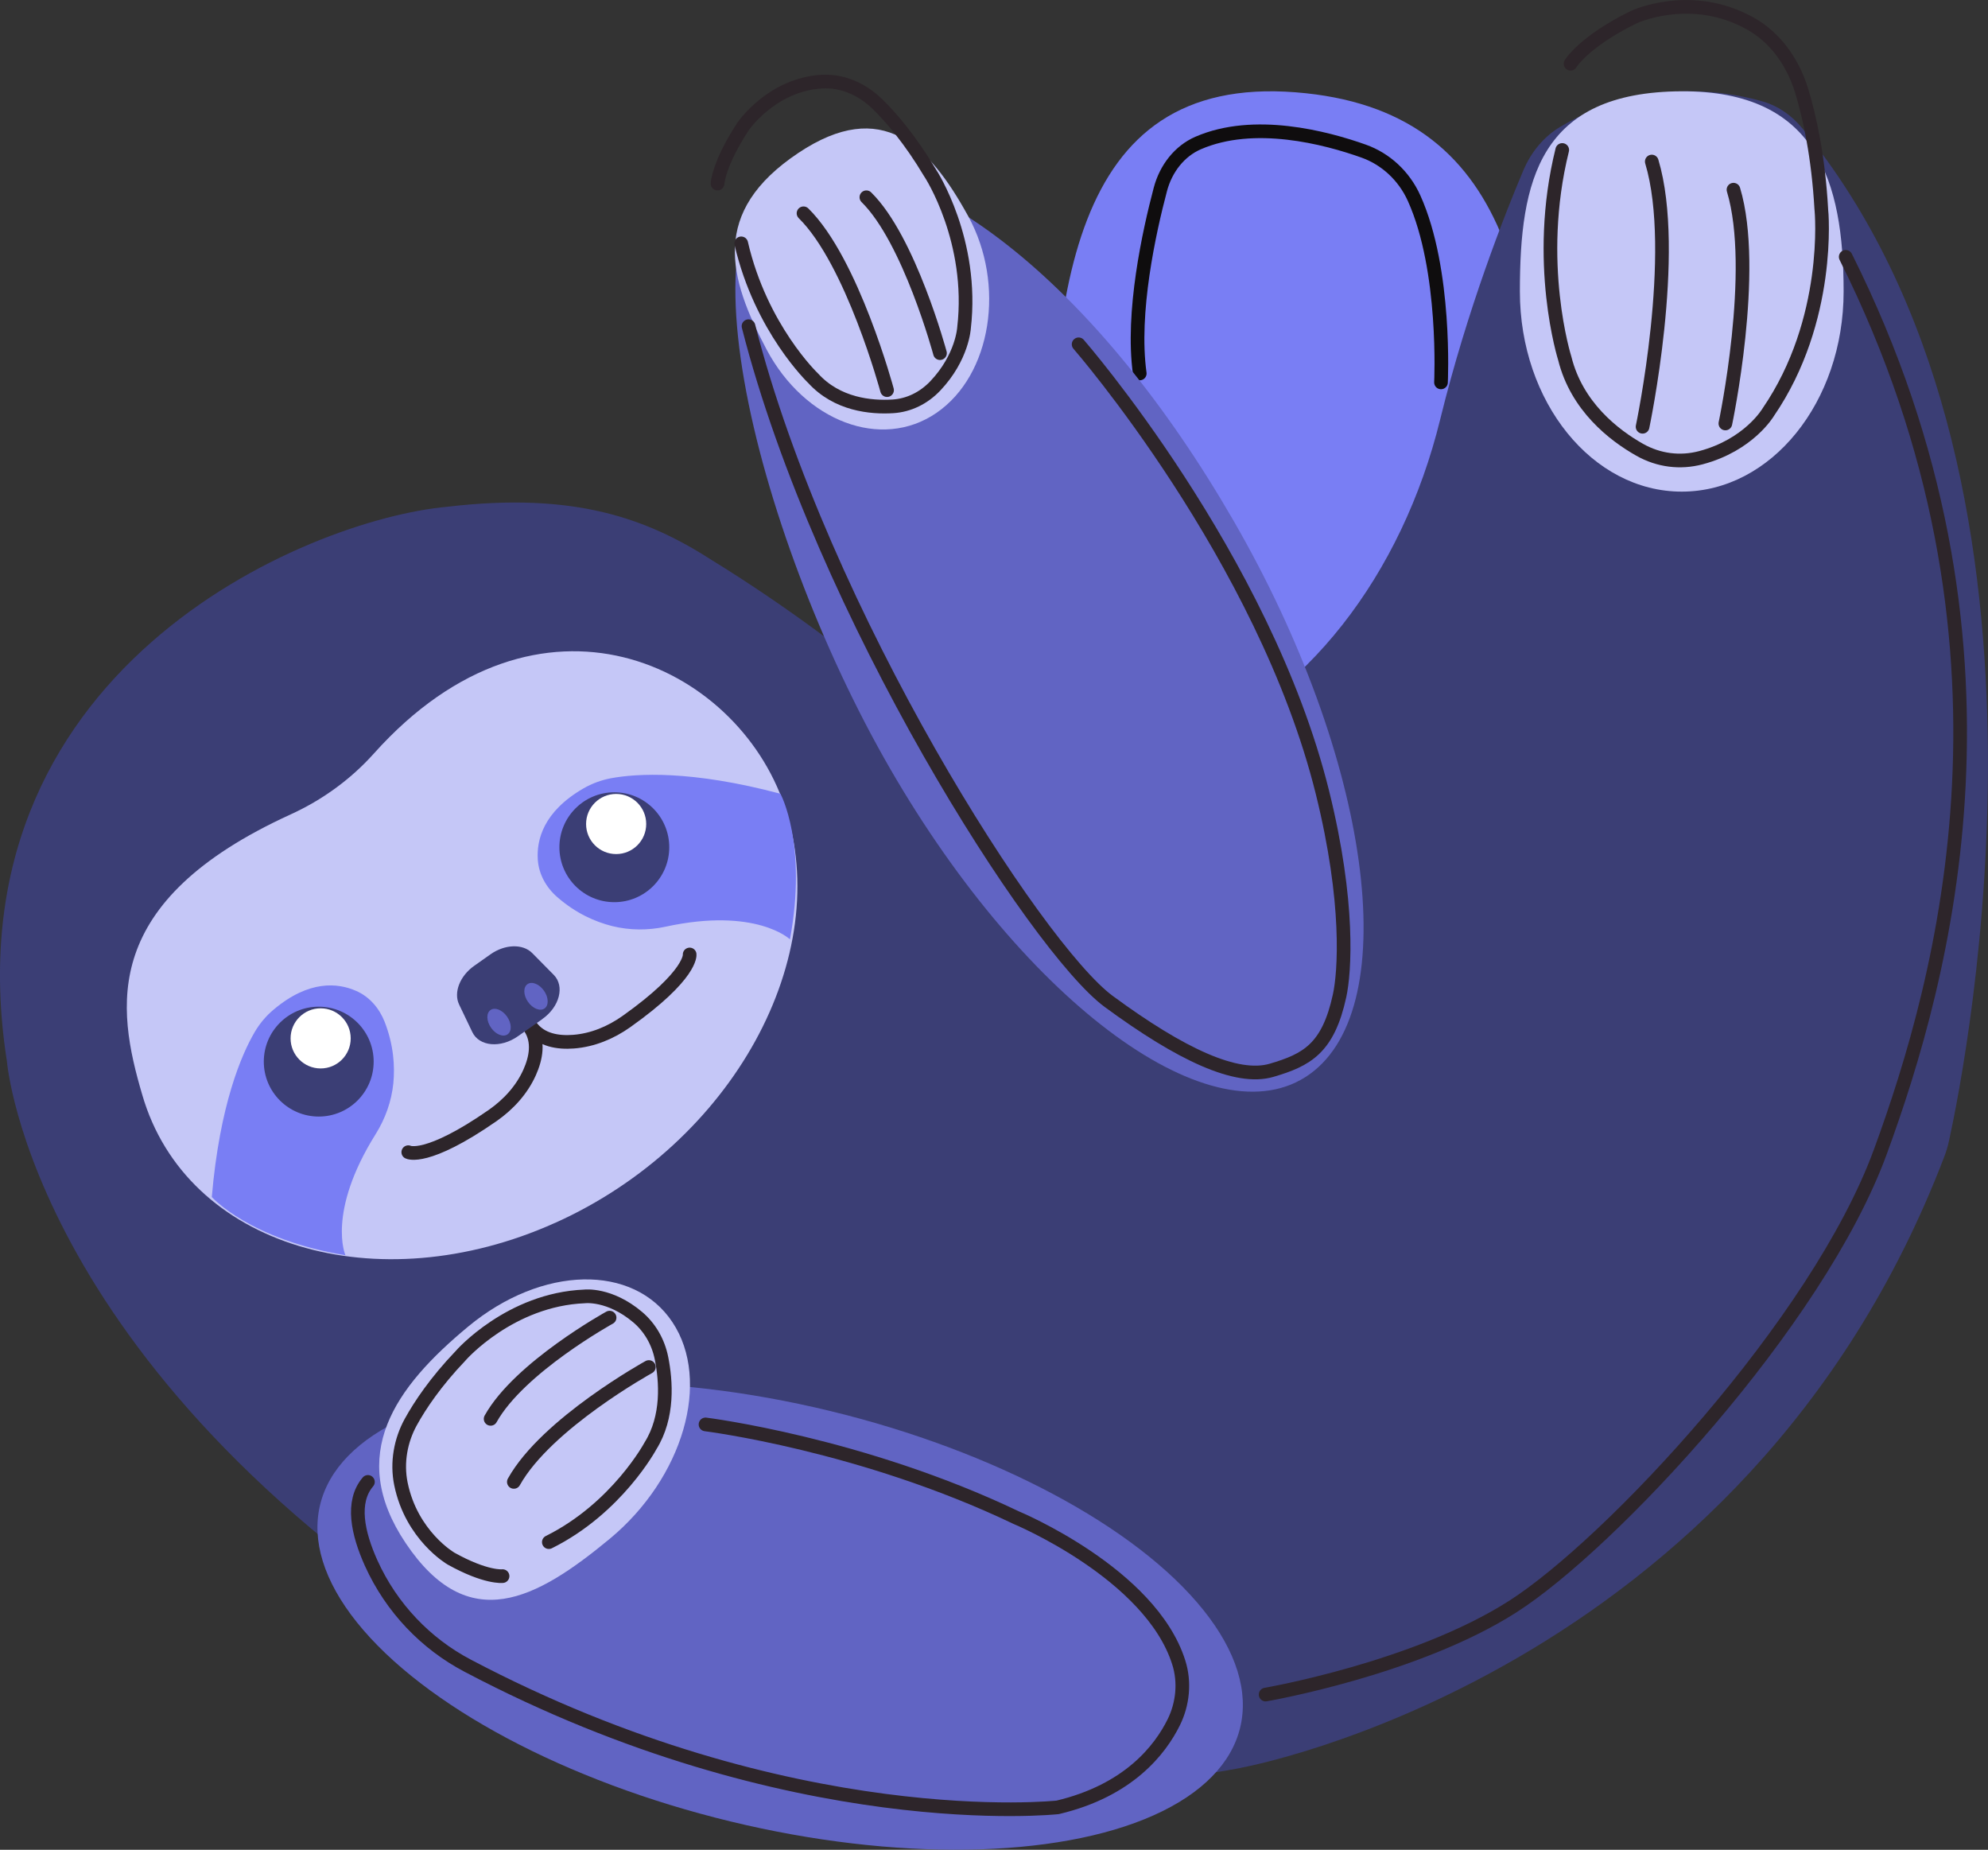 <?xml version="1.0" encoding="UTF-8"?>
<svg id="Layer_2" data-name="Layer 2" xmlns="http://www.w3.org/2000/svg" viewBox="0 0 218.24 203.03">
  <rect x="0" y="0" width="218.24" height="203.03" fill="#333333" stroke="none"/>
  <defs>
    <style>
      .cls-1 {
        stroke: #2d252a;
      }

      .cls-1, .cls-2 {
        fill: none;
        stroke-linecap: round;
        stroke-linejoin: round;
        stroke-width: 1.5px;
      }

      .cls-2 {
        stroke: #0f0d0e;
      }

      .cls-3 {
        fill: #6164c3;
      }

      .cls-3, .cls-4, .cls-5, .cls-6, .cls-7 {
        stroke-width: 0px;
      }

      .cls-4 {
        fill: #797ef4;
      }

      .cls-5 {
        fill: #3b3e75;
      }

      .cls-6 {
        fill: #c5c7f7;
      }

      .cls-7 {
        fill: #fff;
      }
    </style>
  </defs>
  <g id="Light_and_dark_modes" data-name="Light and dark modes">
    <g id="sloth_mascot_LM_" data-name="sloth mascot (LM)">
      <g id="back_leg" data-name="back leg">
        <path class="cls-4" d="M169.23,60.32c0,27.72-12.09,50.19-27.01,50.19s-27.01-22.47-27.01-50.19,2.04-52.14,27.01-50.19c23.98,1.87,27.01,22.47,27.01,50.19Z"/>
        <path class="cls-2" d="M125.12,40.99c-.93-6.67,1.04-15.59,2.26-20.19.61-2.32,2.12-4.22,4.14-5.1,6.14-2.67,14.01-.6,18.19.89,2.38.85,4.41,2.68,5.53,5.17,3.56,7.89,2.95,20.21,2.95,20.21"/>
      </g>
      <g id="body">
        <path class="cls-5" d="M136.17,194.05c-34.77,6.63-74.67-8.71-80.15-10.92-.42-.17-.82-.37-1.21-.61C3.52,151.29.76,116.49.76,116.49c-6.72-42.88,32.82-59.46,48.35-60.87,14.09-1.66,22,1.33,29.12,5.91,16.98,10.48,27.07,21.03,30.23,22.2.24.09.48.17.73.23,6.93,1.86,13.78.82,19.99-1.56,14.12-5.42,24.74-19.32,28.92-36.36,2.98-12.13,7.09-22.53,9.14-27.36.87-2.04,2.27-3.69,3.98-4.72,9.13-5.47,18.04-4.04,22.3-2.82,1.64.47,3.14,1.49,4.32,2.93,30.93,37.65,18,102.54,16.12,111.14-.13.61-.31,1.2-.53,1.77-21.88,57.17-77.26,67.06-77.26,67.06Z"/>
        <path class="cls-6" d="M202.39,31.99c0,12.13-7.95,21.97-17.77,21.97s-17.77-9.84-17.77-21.97,2.09-21.91,17.77-21.97c14.79-.06,17.77,9.84,17.77,21.97Z"/>
        <g>
          <path class="cls-1" d="M171.5,16.46c-3.07,12.35.28,22.88.28,22.88,1.31,5.26,5.36,8.41,8.23,10.03,2.07,1.17,4.43,1.47,6.7.87,5.3-1.4,7.4-4.99,7.4-4.99,6.95-10.13,5.87-22.07,5.83-22.28-.33-5.84-1.29-10.16-2.16-13.02-.97-3.16-2.92-5.85-5.6-7.35-6.56-3.69-12.85-.71-12.85-.71-5.52,2.72-6.92,5.11-6.92,5.11"/>
          <path class="cls-1" d="M181.33,17.73c3.02,10.02-1.01,29.11-1.01,29.11"/>
          <path class="cls-1" d="M190.3,20.82c2.67,8.83-.89,25.66-.89,25.66"/>
        </g>
        <path class="cls-1" d="M202.62,28.19c21.17,42.29,10.68,79.44,3.8,98.23-6.88,18.78-29.68,43.1-40.36,49.92-10.68,6.82-27.12,9.65-27.12,9.65"/>
      </g>
      <g id="right_arm" data-name="right arm">
        <path class="cls-3" d="M135.44,57.19c15.03,26.03,18.77,53.2,8.35,60.7-10.42,7.5-31.06-7.52-46.09-33.55-15.03-26.03-24.68-65.32-8.83-66.21,13.27-.74,31.54,13.03,46.57,39.06Z"/>
        <path class="cls-6" d="M106.29,23.73c4.1,7.46,2.59,17.42-3.49,21.59-6.05,4.15-14.45.93-18.64-6.95-4.18-7.88-6.25-15.09,3.49-21.59,9.19-6.13,14.35-.86,18.64,6.95Z"/>
        <path class="cls-1" d="M82.17,35.8c8.05,31.58,31.62,68.29,39.55,74.12,7.93,5.83,14.04,8.68,17.88,7.55s6.2-2.37,7.46-8.19c.55-2.52,1.13-10.17-1.89-22.33-6.41-25.8-26.76-49.16-26.76-49.16"/>
        <g>
          <path class="cls-1" d="M81.37,26.71c2.16,9.35,7.9,14.81,7.9,14.81,2.63,2.88,6.33,3.23,8.75,3.08,1.75-.11,3.39-.91,4.66-2.25,2.98-3.14,3.15-6.37,3.15-6.37,1.11-9.53-3.62-16.86-3.72-16.99-2.19-3.67-4.27-6.09-5.8-7.58-1.7-1.65-3.88-2.59-6.13-2.45-5.52.35-8.62,4.94-8.62,4.94-2.68,4.09-2.79,6.25-2.79,6.25"/>
          <path class="cls-1" d="M88.21,23.41c5.36,5.27,9.17,19.41,9.17,19.41"/>
          <path class="cls-1" d="M95.11,21.65c4.72,4.64,8.08,17.11,8.08,17.11"/>
        </g>
      </g>
      <g id="left_arm" data-name="left arm">
        <ellipse class="cls-3" cx="85.65" cy="177.39" rx="23.18" ry="51.96" transform="translate(-106.92 218.89) rotate(-76.39)"/>
        <path class="cls-6" d="M51.42,145.58c8.09-6.69,18.12-6.9,22.4-.46,4.28,6.44,1.19,17.09-6.89,23.78-8.09,6.69-15.52,10.71-22.4.46-6.49-9.68-1.19-17.09,6.89-23.78Z"/>
        <g>
          <path class="cls-1" d="M60.25,169.26c7.49-3.72,11.16-10.57,11.16-10.57,2-3.2,1.71-7.11,1.21-9.61-.36-1.81-1.29-3.39-2.61-4.51-3.1-2.62-5.83-2.28-5.83-2.28-8.16.33-13.55,6.42-13.64,6.54-2.73,2.86-4.43,5.41-5.44,7.24-1.12,2.03-1.56,4.46-1.09,6.78,1.16,5.7,5.49,8.21,5.49,8.21,3.85,2.15,5.67,1.93,5.67,1.93"/>
          <path class="cls-1" d="M56.41,162.65c3.57-6.41,14.82-12.61,14.82-12.61"/>
          <path class="cls-1" d="M53.86,155.73c3.15-5.65,13.06-11.11,13.06-11.11"/>
        </g>
        <path class="cls-1" d="M40.39,162.65c-1.87,2.19-1.11,5.65.35,8.9,2.25,4.98,6.05,8.87,10.56,11.25,35.61,18.78,64.81,15.57,64.81,15.57,7.77-1.84,11.24-6.29,12.75-9.35.99-2.01,1.23-4.4.54-6.56-3.09-9.77-17.85-15.89-17.85-15.89-16.94-8.1-34.1-10.23-34.1-10.23"/>
      </g>
      <g id="face">
        <path class="cls-6" d="M60.93,134.22c-19.47,8.75-40.48,2.68-45.32-14.08-2.83-9.61-4.63-21.21,16.31-30.76,3.46-1.58,6.57-3.83,9.11-6.66,18.19-20.33,39.86-9.8,45.09,5.72,5.56,16.53-5.71,37.03-25.18,45.78Z"/>
        <path class="cls-4" d="M23.25,131.39c.87-10.16,3.28-15.66,4.69-18.08.55-.95,1.26-1.8,2.1-2.5,3.89-3.28,7.07-2.93,9.06-2.05,1.46.64,2.53,1.89,3.12,3.38,1,2.56,1.14,4.89.96,6.76-.2,1.97-.88,3.88-1.93,5.56-5.41,8.63-3.33,13.31-3.33,13.31-10.5-1.72-14.66-6.38-14.66-6.38Z"/>
        <path class="cls-4" d="M85.71,87.13c-9.85-2.63-15.84-2.22-18.6-1.72-1.08.2-2.12.58-3.07,1.13-4.4,2.55-5.15,5.66-5,7.83.11,1.59.92,3.03,2.12,4.08,2.07,1.81,4.21,2.73,6.03,3.19,1.92.48,3.95.49,5.88.07,9.95-2.16,13.65,1.39,13.65,1.39,1.94-10.46-1.03-15.95-1.03-15.95Z"/>
        <g>
          <circle class="cls-5" cx="34.99" cy="116.52" r="6.03"/>
          <circle class="cls-7" cx="35.2" cy="113.97" r="3.3"/>
        </g>
        <g>
          <circle class="cls-5" cx="67.44" cy="92.99" r="6.03"/>
          <circle class="cls-7" cx="67.64" cy="90.44" r="3.3"/>
        </g>
        <g>
          <path class="cls-1" d="M58.19,112.79c1.01,1.52.65,3.36-.05,4.92-.86,1.92-2.32,3.51-4.05,4.72-7.29,5.07-9.27,4.03-9.27,4.03"/>
          <path class="cls-1" d="M58.32,112.71c1.09,1.46,2.94,1.75,4.64,1.62,2.1-.16,4.09-.99,5.81-2.21,7.24-5.14,6.94-7.36,6.94-7.36"/>
        </g>
        <g>
          <path class="cls-5" d="M59.54,111.85l-2.69,1.89c-1.9,1.33-4.24,1.12-5-.46l-1.45-3.03c-.63-1.32.09-3.15,1.68-4.26l1.77-1.25c1.59-1.12,3.55-1.17,4.58-.13l2.36,2.39c1.23,1.24.64,3.52-1.26,4.85Z"/>
          <ellipse class="cls-3" cx="58.84" cy="109.34" rx="1.07" ry="1.63" transform="translate(-52.15 53.69) rotate(-35.08)"/>
          <ellipse class="cls-3" cx="54.79" cy="112.19" rx="1.07" ry="1.63" transform="translate(-54.53 51.87) rotate(-35.08)"/>
        </g>
      </g>
    </g>
  </g>
</svg>